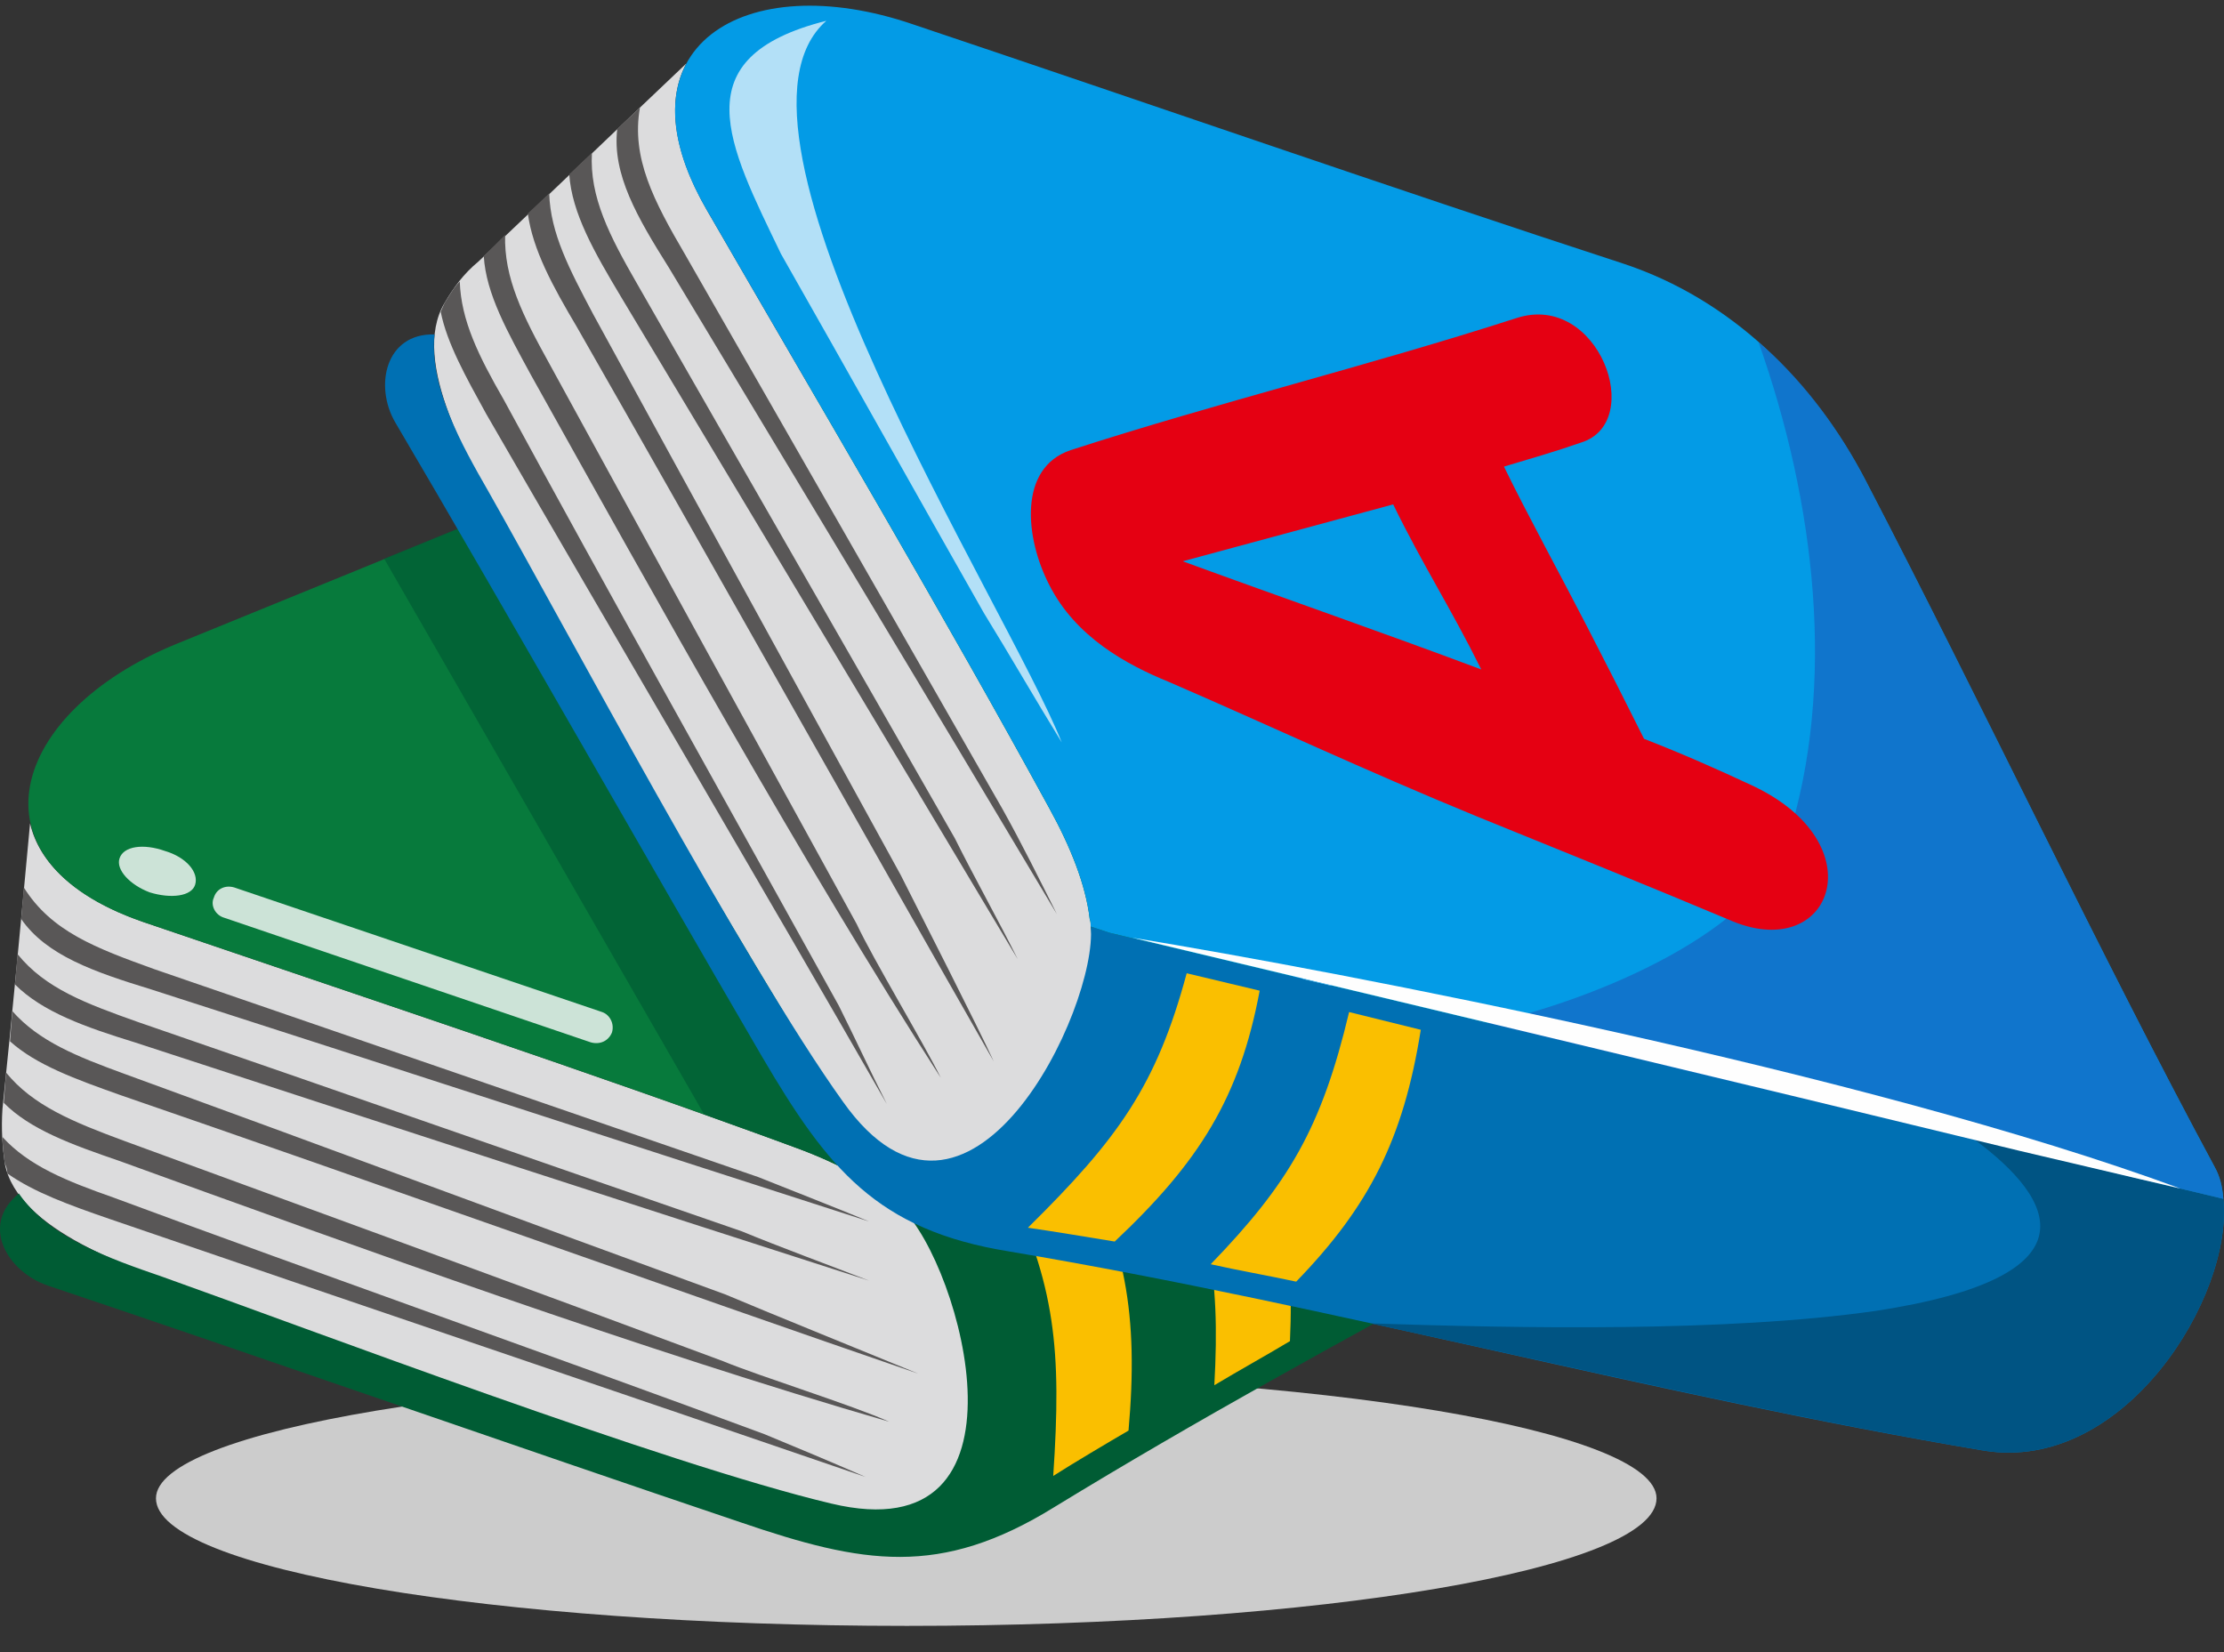 <svg width="70" height="52" viewBox="0 0 70 52" fill="none" xmlns="http://www.w3.org/2000/svg">
<rect x="0" y="0" width="70" height="52" fill="#333333" stroke="none"/>
<path d="M28.545 51.174C41.553 51.174 52.139 49.384 52.139 47.159C52.139 45.027 41.553 43.237 28.545 43.237C15.547 43.237 4.909 45.027 4.909 47.159C4.909 49.384 15.547 51.174 28.545 51.174Z" fill="#CCCCCC"/>
<path d="M0.149 36.614C0.077 36.096 0.035 35.548 0.077 34.906C0.387 31.936 0.667 28.925 0.946 25.914C1.226 27.135 2.333 28.253 4.475 29.008C11.336 31.347 18.517 33.727 24.975 36.096C26.289 36.572 27.438 37.173 28.224 37.887C28.265 37.928 28.348 38.001 28.39 38.042C30.49 39.791 31.918 46.455 28.669 47.645C27.51 48.038 25.099 47.2 23.433 46.61C18 44.861 11.657 42.719 6.058 40.619C4.195 39.905 0.553 38.756 0.149 36.614Z" fill="#DCDCDD"/>
<path d="M0.149 36.614C0.118 36.334 0.077 36.065 0.077 35.786C0.905 36.697 2.095 37.173 3.564 37.69C9.866 40.029 17.762 42.802 24.064 45.141C25.213 45.617 26.082 45.979 27.241 46.486C19.738 43.909 10.942 40.939 3.44 38.363C2.177 37.928 1.07 37.525 0.232 36.935C0.232 36.81 0.191 36.697 0.149 36.614ZM0.118 34.71L0.191 33.758C1.029 34.792 2.291 35.31 3.885 35.9C10.187 38.208 16.489 40.505 22.76 42.843C23.909 43.319 26.837 44.23 27.986 44.748C20.297 42.523 11.181 39.232 3.761 36.541C2.25 36.024 0.946 35.548 0.118 34.71ZM0.315 32.775L0.387 31.823C1.225 32.775 2.415 33.251 3.916 33.799C10.228 36.096 16.53 38.446 22.833 40.743C23.95 41.219 27.748 42.761 28.907 43.237C21.404 40.66 11.294 37.048 3.802 34.472C2.374 33.965 1.143 33.52 0.315 32.775ZM0.47 30.984L0.553 30.032C1.422 31.108 2.695 31.585 4.361 32.174C10.704 34.358 17.006 36.572 23.35 38.756C24.499 39.232 26.206 39.863 27.355 40.308C19.821 37.887 11.77 35.269 4.237 32.806C2.695 32.33 1.339 31.854 0.47 30.984ZM0.667 28.925L0.749 27.932C1.619 29.318 3.005 29.836 4.868 30.508C11.211 32.692 17.565 34.875 23.867 37.048C25.058 37.525 26.206 37.969 27.355 38.446C19.821 36.024 12.288 33.561 4.754 31.14C2.964 30.591 1.463 30.074 0.667 28.925Z" fill="#595757"/>
<path d="M60.904 21.071C63.16 23.172 64.236 29.639 60.428 31.978C51.425 37.493 42.184 41.933 33.181 47.438C29.58 49.663 27.158 49.228 23.309 47.914C16.251 45.534 7.89 42.605 1.505 40.463C0.232 40.029 -0.637 38.559 0.594 37.566C1.546 38.953 3.481 39.625 5.106 40.184C9.67 41.809 20.97 46.093 26.165 47.324C32.788 48.908 30.252 39.832 28.39 38.042L28.98 37.763L60.904 21.071Z" fill="#005C34"/>
<path d="M60.904 21.071C63.16 23.172 64.236 29.639 60.428 31.978C54.757 35.465 49.003 38.477 43.26 41.654C46.861 38.684 51.859 34.513 54.954 30.902C59.559 25.51 56.941 24.558 53.722 24.838L60.904 21.071Z" fill="#005483"/>
<path d="M5.51 20.284C12.805 17.304 20.256 14.293 27.314 11.281C30.604 9.926 34.257 10.133 37.548 11.437C44.926 14.334 53.008 17.863 60.035 20.481C60.304 20.595 60.624 20.791 60.904 21.029V21.071L28.98 37.763L28.39 38.042C28.348 38.001 28.265 37.928 28.224 37.887C27.438 37.173 26.289 36.572 24.975 36.096C18.517 33.727 11.336 31.347 4.475 29.008C-1.155 27.062 0.356 22.416 5.51 20.284Z" fill="#077A3C"/>
<path opacity="0.7" d="M12.091 17.584C17.245 15.483 22.398 13.382 27.314 11.281C30.604 9.926 34.257 10.133 37.548 11.437C44.926 14.334 53.008 17.863 60.035 20.481C60.304 20.595 60.624 20.791 60.904 21.029V21.071L28.98 37.763L28.39 38.042C28.348 38.001 28.265 37.928 28.224 37.887C27.438 37.173 26.289 36.572 24.975 36.096C24.064 35.745 23.112 35.424 22.16 35.072L12.091 17.584Z" fill="#005C34"/>
<path d="M32.115 10.371C33.978 10.371 35.799 10.723 37.548 11.437C44.926 14.334 53.008 17.863 60.035 20.481C60.304 20.595 60.624 20.791 60.904 21.029V21.071L39.804 32.092C41.904 29.277 44.326 24.32 43.136 21.547C41.077 16.869 36.792 12.979 32.115 10.371Z" fill="#0070B3"/>
<path d="M40.601 42.212C39.804 42.688 39.017 43.123 38.221 43.599C38.417 40.07 38.065 38.042 36.316 34.71L38.376 33.644C40.238 36.614 40.756 38.922 40.601 42.212Z" fill="#FABF00"/>
<path d="M31.639 37.173C33.222 40.422 33.419 42.481 33.15 46.455C33.781 46.051 34.847 45.42 35.52 45.027C35.84 41.416 35.447 38.994 33.74 36.065L31.639 37.173Z" fill="#FABF00"/>
<path d="M55.078 24.123C46.592 28.566 38.103 33.009 29.611 37.452C35.282 33.965 49.8 25.469 59.672 21.702C58.13 22.499 56.578 23.337 55.078 24.123Z" fill="#FEFEFE"/>
<path d="M13.995 9.532C14.275 9.056 14.585 8.622 15.061 8.229C17.245 6.159 19.428 4.058 21.601 1.999C21.011 3.106 21.125 4.658 22.243 6.604C25.885 12.906 29.735 19.405 33.026 25.438C33.698 26.659 34.174 27.849 34.299 28.925C34.33 29.008 34.33 29.08 34.33 29.163C34.775 31.854 31.442 37.804 28.224 36.572C27.117 36.138 25.813 33.882 24.975 32.371C22.005 27.456 18.631 21.702 15.817 16.435C14.864 14.686 12.878 11.395 13.995 9.532Z" fill="#DCDCDD"/>
<path d="M13.995 9.532C14.15 9.294 14.275 9.056 14.471 8.86C14.513 10.091 15.061 11.199 15.858 12.585C19.066 18.494 23.154 25.79 26.403 31.657C26.962 32.775 27.355 33.644 27.914 34.751C23.981 27.89 19.262 19.881 15.299 13.02C14.668 11.871 14.068 10.805 13.871 9.812C13.912 9.729 13.954 9.615 13.995 9.532ZM15.227 8.063L15.899 7.39C15.858 8.736 16.448 9.926 17.286 11.437C20.494 17.304 23.712 23.172 26.962 29.08C27.479 30.188 29.062 32.806 29.611 33.923C25.296 27.218 20.577 18.732 16.727 11.83C15.972 10.443 15.299 9.253 15.227 8.063ZM16.613 6.718L17.286 6.087C17.327 7.349 17.917 8.467 18.673 9.895C21.881 15.762 25.13 21.671 28.348 27.538C28.907 28.646 30.77 32.299 31.277 33.406C27.355 26.545 22.077 17.149 18.155 10.288C17.4 9.015 16.769 7.866 16.613 6.718ZM17.917 5.486L18.631 4.814C18.549 6.2 19.19 7.432 20.059 8.943C23.392 14.769 26.724 20.553 30.056 26.39C30.604 27.497 31.484 29.08 32.032 30.188C27.986 23.41 23.63 16.155 19.542 9.336C18.714 7.949 18 6.718 17.917 5.486ZM19.428 4.058L20.142 3.386C19.863 4.969 20.577 6.325 21.57 8.022C24.892 13.817 28.224 19.643 31.556 25.469C32.157 26.545 32.705 27.652 33.264 28.77C29.218 21.981 25.13 15.203 21.053 8.425C20.059 6.842 19.262 5.486 19.428 4.058Z" fill="#595757"/>
<path d="M69.979 37.731C70.3 40.815 66.854 46.372 62.446 45.658C52.015 43.909 42.142 41.136 31.753 39.387C27.593 38.715 26.051 36.779 23.981 33.251C20.256 26.866 15.858 19.094 12.443 13.299C11.77 12.151 12.133 10.485 13.674 10.526C13.519 12.192 14.513 13.972 15.382 15.483C17.762 19.684 23.433 30.353 26.527 34.668C30.49 40.267 34.568 31.698 34.33 29.163L34.93 29.36L69.979 37.731Z" fill="#0070B3"/>
<path d="M69.979 37.731C70.3 40.815 66.854 46.372 62.446 45.658C55.906 44.551 49.562 43.04 43.136 41.653C47.855 41.809 54.322 41.933 59.041 41.26C66.057 40.184 64.712 37.763 62.135 35.858L69.979 37.731Z" fill="#005483"/>
<path d="M28.741 0.768C36.203 3.272 43.809 5.921 51.104 8.301C54.478 9.419 57.096 11.995 58.72 15.121C62.373 22.147 66.14 30.115 69.71 36.738C69.865 37.017 69.948 37.328 69.979 37.731L34.93 29.36L34.33 29.163C34.33 29.08 34.33 29.008 34.298 28.925C34.174 27.849 33.698 26.659 33.026 25.438C29.735 19.405 25.885 12.906 22.243 6.604C19.262 1.482 23.433 -1.054 28.741 0.768Z" fill="#039BE6"/>
<g opacity="0.7">
<path d="M55.347 10.764C56.733 11.954 57.851 13.454 58.72 15.12C62.373 22.147 66.14 30.115 69.71 36.738C69.865 37.017 69.948 37.328 69.979 37.731L46.83 32.216C50.276 31.46 55.388 29.277 56.268 26.421C57.81 21.547 57.137 15.803 55.347 10.764Z" fill="#1665C1"/>
</g>
<path d="M40.797 40.339C39.887 40.143 38.976 39.987 38.107 39.791C40.559 37.255 41.594 35.507 42.463 31.854L44.719 32.412C44.171 35.858 43.094 37.969 40.797 40.339Z" fill="#FABF00"/>
<path d="M37.351 30.633C36.399 34.161 35.209 35.827 32.353 38.642C33.15 38.756 34.33 38.953 35.085 39.077C37.745 36.572 39.017 34.554 39.648 31.181L37.351 30.633Z" fill="#FABF00"/>
<path fill-rule="evenodd" clip-rule="evenodd" d="M49.759 13.931C48.962 14.21 48.134 14.448 47.337 14.686C48.051 16.155 49.2 18.256 49.955 19.726C50.711 21.195 50.99 21.743 51.746 23.254C52.967 23.73 54.043 24.206 55.15 24.724C59.041 26.545 57.686 30.27 54.56 29.008C51.901 27.89 49.366 26.866 46.51 25.707C42.857 24.206 39.928 22.82 36.792 21.464C35.447 20.916 33.854 20.046 33.026 18.411C32.27 16.952 32.032 14.727 33.698 14.168C38.334 12.668 43.053 11.519 47.741 10.008C50.318 9.181 51.818 13.299 49.759 13.931ZM43.85 15.876C41.635 16.476 39.452 17.066 37.227 17.666C40.683 18.929 43.333 19.839 46.623 21.071C45.64 19.094 44.802 17.822 43.85 15.876Z" fill="#E50012"/>
<path d="M63.563 36.221C54.281 33.965 44.957 31.74 35.644 29.515C42.225 30.591 58.72 33.758 68.634 37.411C66.927 37.017 65.26 36.614 63.563 36.221Z" fill="#FEFEFE"/>
<path opacity="0.7" d="M33.419 23.368C32.591 22.023 31.794 20.636 30.966 19.291C28.824 15.524 26.724 11.757 24.581 7.991C22.915 4.534 21.446 1.802 26.009 0.654C22.077 4.1 31.68 19.012 33.419 23.368Z" fill="#FEFEFE"/>
<path opacity="0.8" d="M7.372 27.932L18.952 31.854C19.19 31.936 19.345 32.216 19.262 32.495C19.149 32.775 18.869 32.888 18.59 32.806L7.052 28.884C6.772 28.801 6.617 28.49 6.731 28.252C6.814 27.973 7.093 27.849 7.372 27.932Z" fill="#FEFEFE"/>
<path opacity="0.8" d="M5.189 26.783C5.862 26.98 6.265 27.456 6.141 27.849C6.027 28.211 5.385 28.294 4.713 28.087C4.082 27.849 3.647 27.373 3.761 27.021C3.885 26.628 4.516 26.545 5.189 26.783Z" fill="#FEFEFE"/>
</svg>
